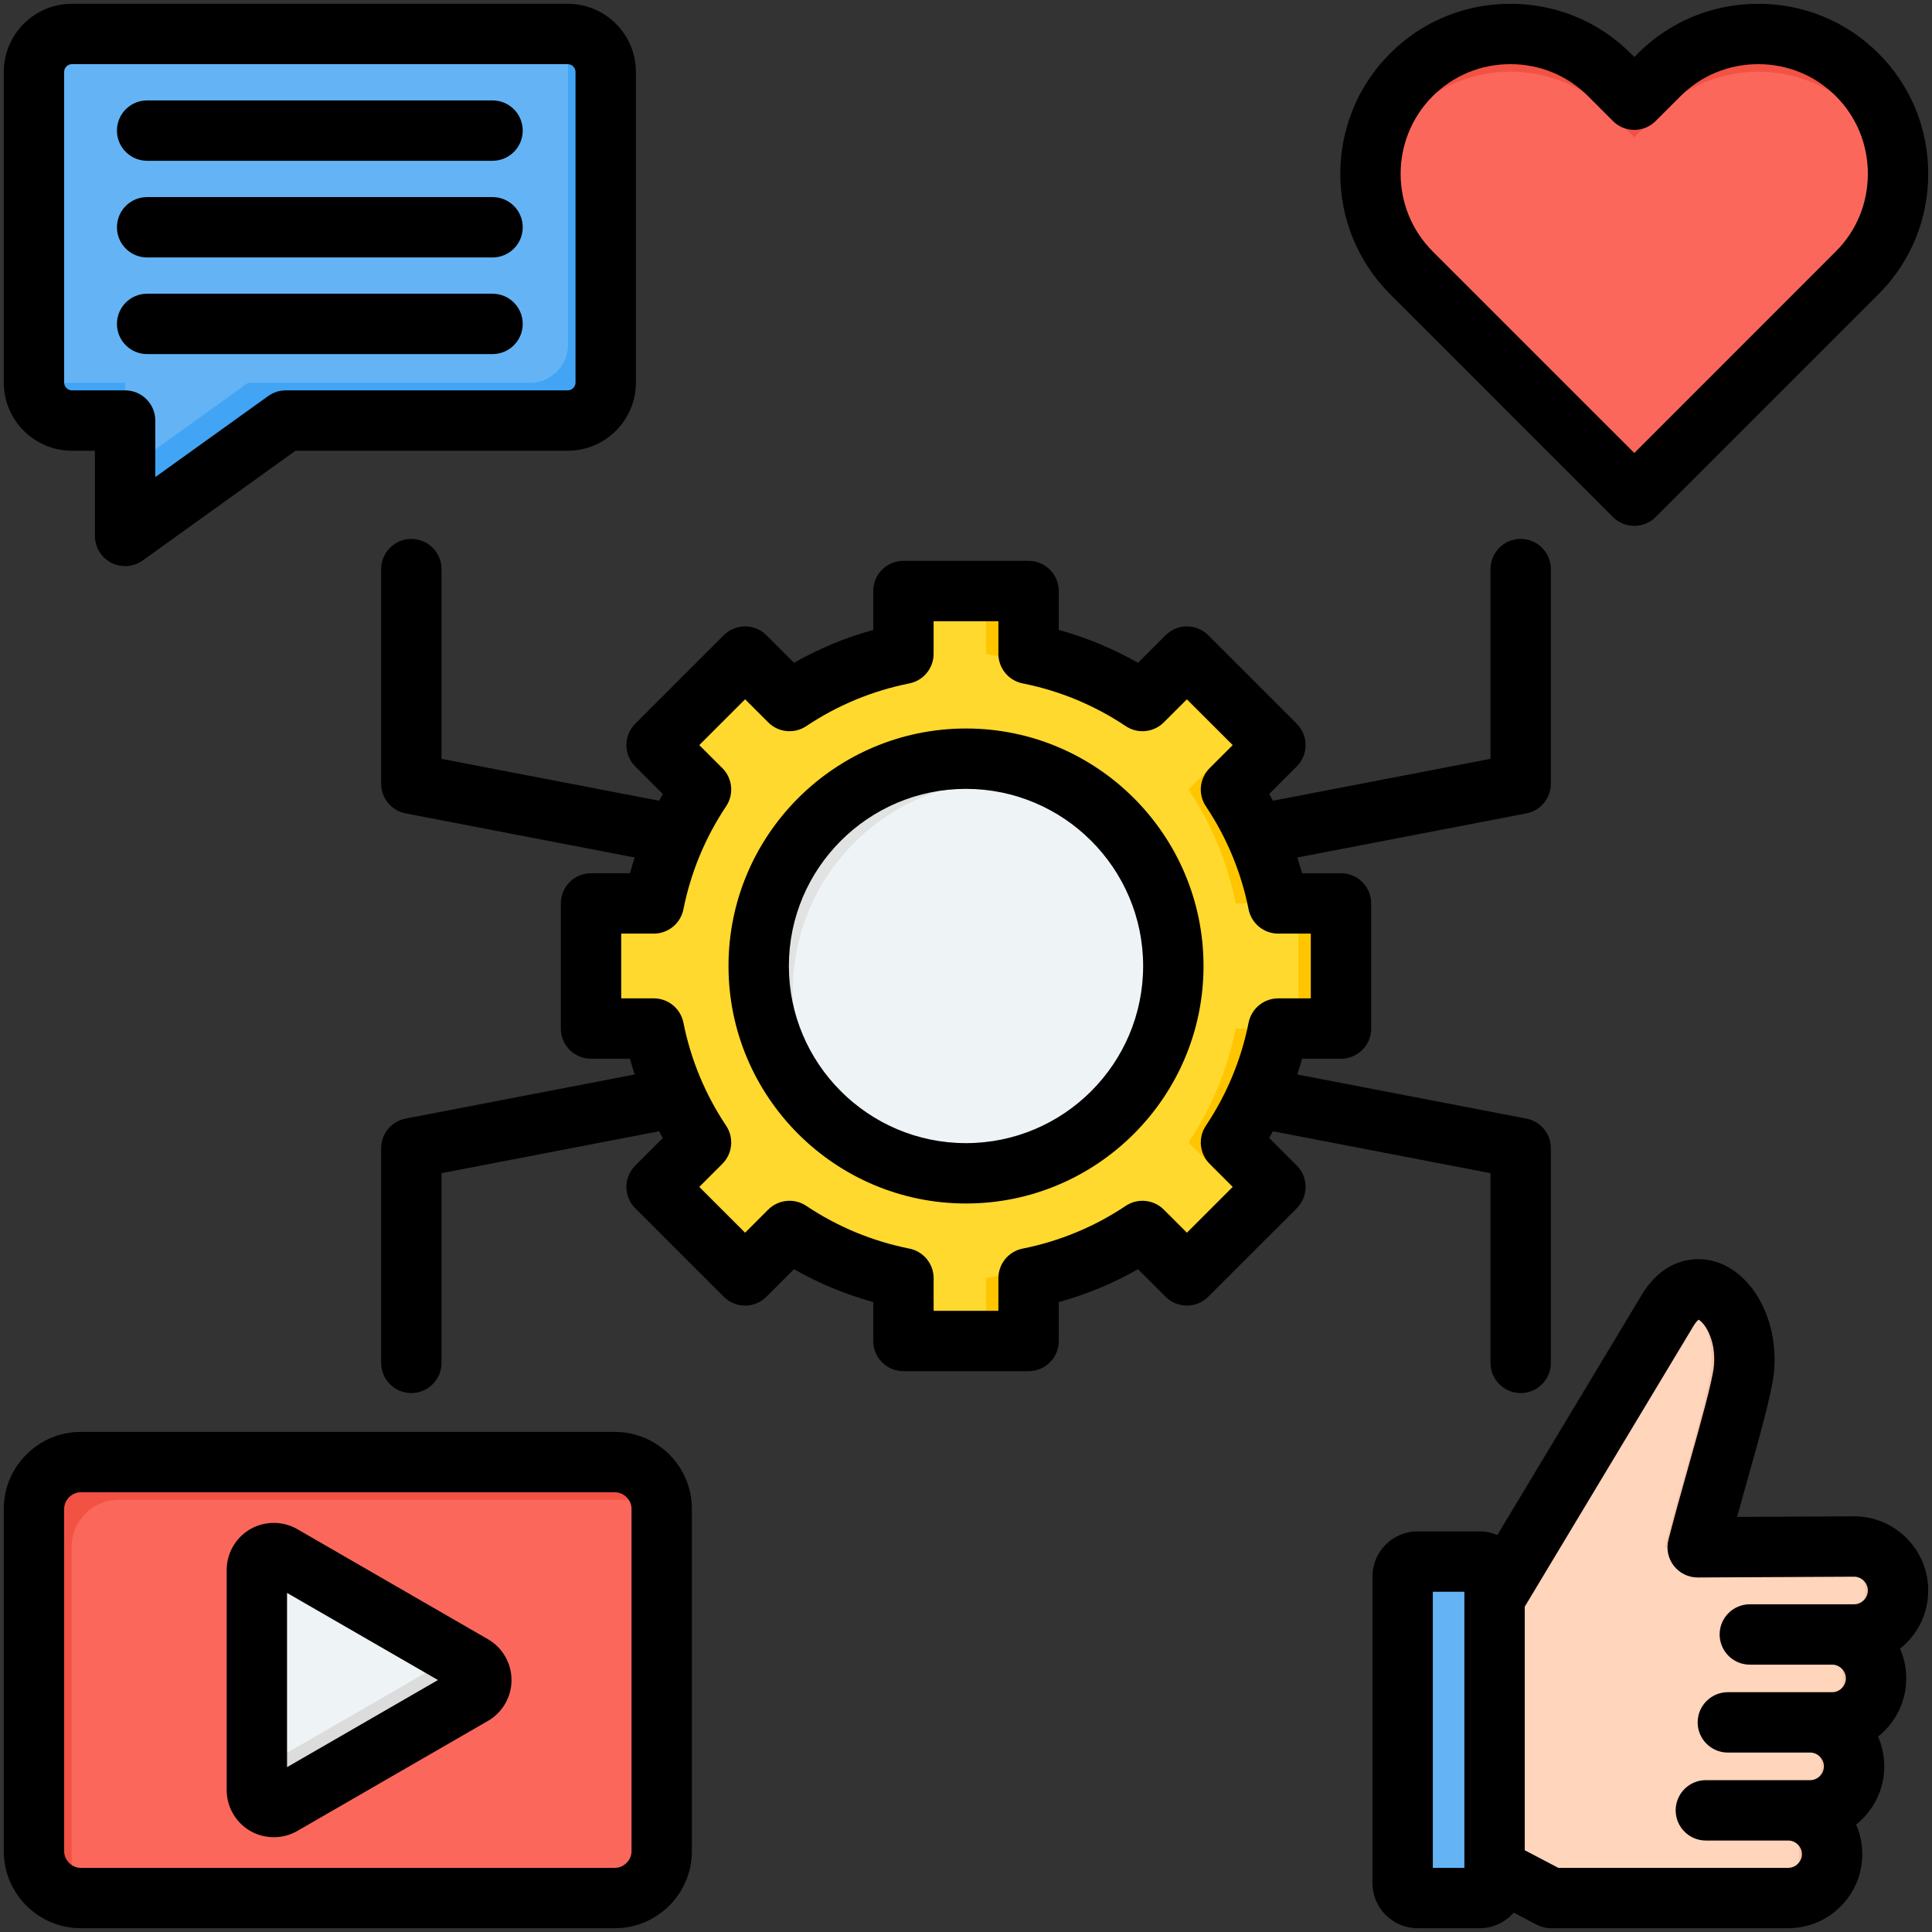 <svg width="200" height="200" viewBox="0 0 200 200" fill="none" xmlns="http://www.w3.org/2000/svg">
<rect x="0" y="0" width="200" height="200" fill="#333333" stroke="none"/>
<g clip-path="url(#clip0_2037_83)">
<path fill-rule="evenodd" clip-rule="evenodd" d="M153.042 168.237L151.837 191.912L160.547 196.484H185.119C187.616 196.484 189.658 194.442 189.658 191.946C189.658 189.45 187.616 187.407 185.119 187.407H187.395C189.891 187.407 191.934 185.359 191.934 182.855C191.934 180.351 189.892 178.302 187.395 178.302H189.671C192.167 178.302 194.209 176.254 194.209 173.75C194.209 171.246 192.167 169.198 189.671 169.198H191.946C194.442 169.198 196.485 167.149 196.485 164.645C196.485 162.141 194.442 160.093 191.946 160.093L175.742 160.175C177.469 153.448 180.27 144.545 180.533 141.707C181.141 135.157 175.717 130.521 172.621 135.67L153.042 168.237Z" fill="#FFD5BC"/>
<path fill-rule="evenodd" clip-rule="evenodd" d="M181.709 196.484H185.119C187.615 196.484 189.658 194.442 189.658 191.946C189.658 189.45 187.615 187.407 185.119 187.407H187.395C189.891 187.407 191.933 185.359 191.933 182.855C191.933 180.351 189.891 178.302 187.395 178.302H189.67C192.166 178.302 194.209 176.254 194.209 173.75C194.209 171.246 192.166 169.198 189.67 169.198H191.946C194.442 169.198 196.484 167.149 196.484 164.645C196.484 162.141 194.442 160.093 191.946 160.093L188.906 160.108C191.231 160.299 193.075 162.266 193.075 164.645C193.075 167.149 191.032 169.198 188.536 169.198H186.26C188.757 169.198 190.799 171.246 190.799 173.75C190.799 176.254 188.756 178.302 186.26 178.302C185.758 178.302 184.486 178.302 183.985 178.302C186.481 178.302 188.523 180.351 188.523 182.855C188.523 185.358 186.481 187.407 183.985 187.407C183.408 187.407 182.286 187.407 181.709 187.407C184.205 187.407 186.248 189.45 186.248 191.946C186.248 194.442 184.206 196.484 181.709 196.484ZM175.746 160.158C177.473 153.433 180.269 144.543 180.533 141.707C181.05 136.131 177.195 131.943 174.128 133.999C176.01 135.172 177.452 138.158 177.123 141.707C176.86 144.546 174.059 153.448 172.332 160.175L175.746 160.158Z" fill="#F8C5A9"/>
<path fill-rule="evenodd" clip-rule="evenodd" d="M146.751 196.484H153.165C154.018 196.484 154.716 195.786 154.716 194.933V163.204C154.716 162.351 154.018 161.653 153.165 161.653H146.751C145.898 161.653 145.2 162.351 145.2 163.204V194.933C145.2 195.786 145.898 196.484 146.751 196.484Z" fill="#64B4F5"/>
<path fill-rule="evenodd" clip-rule="evenodd" d="M146.751 196.484H153.165C154.018 196.484 154.716 195.786 154.716 194.933V163.204C154.716 162.351 154.018 161.653 153.165 161.653H152.209V192.563C152.209 193.416 151.511 194.114 150.658 194.114H145.2V194.933C145.2 195.786 145.898 196.484 146.751 196.484Z" fill="#42A4F4"/>
<path fill-rule="evenodd" clip-rule="evenodd" d="M63.647 151.355H8.368C5.699 151.355 3.516 153.539 3.516 156.207V191.632C3.516 194.301 5.699 196.484 8.368 196.484H63.647C66.316 196.484 68.5 194.301 68.5 191.632V156.208C68.5 153.539 66.316 151.355 63.647 151.355Z" fill="#FB685B"/>
<path fill-rule="evenodd" clip-rule="evenodd" d="M63.647 151.355H8.368C5.699 151.355 3.516 153.539 3.516 156.207V191.632C3.516 194.005 5.242 195.994 7.5 196.406C7.449 196.124 7.422 195.834 7.422 195.538V160.114C7.422 157.444 9.605 155.261 12.274 155.261H67.553C67.849 155.261 68.139 155.288 68.421 155.34C68.009 153.081 66.02 151.355 63.647 151.355Z" fill="#F25244"/>
<path fill-rule="evenodd" clip-rule="evenodd" d="M48.95 175.442L29.227 186.829C28.051 187.508 26.589 186.665 26.589 185.307V162.533C26.589 161.175 28.051 160.331 29.227 161.01L48.95 172.397C50.119 173.072 50.119 174.767 48.95 175.442Z" fill="#EEF3F6"/>
<path fill-rule="evenodd" clip-rule="evenodd" d="M48.95 175.443L29.227 186.829C28.051 187.509 26.589 186.665 26.589 185.307V183.256L45.868 172.126C46.292 171.881 46.562 171.502 46.679 171.086L48.95 172.397C50.119 173.072 50.119 174.768 48.95 175.443Z" fill="#DCDCDC"/>
<path fill-rule="evenodd" clip-rule="evenodd" d="M7.444 3.516H58.774C60.938 3.516 62.702 5.28 62.702 7.444V39.608C62.702 41.772 60.938 43.536 58.774 43.536H29.584L12.95 55.479V43.536H7.444C5.28 43.536 3.516 41.772 3.516 39.608V7.444C3.516 5.28 5.28 3.516 7.444 3.516Z" fill="#64B4F5"/>
<path fill-rule="evenodd" clip-rule="evenodd" d="M58.796 3.516C60.95 3.528 62.702 5.288 62.702 7.444V39.608C62.702 41.772 60.938 43.536 58.774 43.536H29.584L12.95 55.479V48.769L25.677 39.63H54.868C57.032 39.63 58.796 37.865 58.796 35.702V3.538L58.796 3.516ZM12.951 43.536V39.63H3.538L3.516 39.63C3.528 41.784 5.288 43.536 7.444 43.536H12.951Z" fill="#42A4F4"/>
<path fill-rule="evenodd" clip-rule="evenodd" d="M171.761 7.743C177.387 2.117 186.611 2.098 192.257 7.743C197.893 13.38 197.894 22.602 192.257 28.239C184.565 35.931 176.874 43.623 169.182 51.315C161.49 43.623 153.799 35.931 146.107 28.239C140.47 22.603 140.47 13.38 146.107 7.743C151.743 2.107 160.966 2.106 166.603 7.743L169.182 10.322L171.761 7.743Z" fill="#FB685B"/>
<path fill-rule="evenodd" clip-rule="evenodd" d="M171.761 7.743C177.387 2.117 186.611 2.098 192.257 7.743C195.57 11.057 196.935 15.609 196.353 19.945C195.945 16.905 194.58 13.973 192.257 11.649C186.611 6.004 177.387 6.023 171.761 11.649L169.182 14.228L166.603 11.649C160.966 6.013 151.743 6.013 146.107 11.65C143.784 13.973 142.419 16.905 142.011 19.945C141.429 15.609 142.793 11.057 146.107 7.743C151.743 2.107 160.966 2.106 166.603 7.743L169.182 10.322L171.761 7.743Z" fill="#F25244"/>
<path fill-rule="evenodd" clip-rule="evenodd" d="M93.522 61.181H106.478V67.682C110.767 68.537 114.756 70.225 118.27 72.569L122.868 67.97L132.029 77.132L127.43 81.73C129.775 85.243 131.462 89.233 132.318 93.522H138.818V106.477H132.318C131.463 110.767 129.775 114.755 127.43 118.269L132.029 122.868L122.868 132.029L118.27 127.43C114.757 129.775 110.767 131.462 106.478 132.318V138.818H93.522V132.318C89.232 131.463 85.243 129.776 81.73 127.431L77.132 132.029L67.971 122.868L72.569 118.269C70.224 114.756 68.537 110.767 67.682 106.477H61.182V93.522H67.682C68.537 89.232 70.225 85.244 72.569 81.73L67.97 77.132L77.132 67.971L81.731 72.569C85.244 70.225 89.233 68.538 93.522 67.682V61.181H93.522Z" fill="#FFD92D"/>
<path fill-rule="evenodd" clip-rule="evenodd" d="M102.076 67.678C107.434 68.746 112.323 71.113 116.403 74.436L118.27 72.569C114.757 70.225 110.767 68.537 106.478 67.682V61.181H102.076V67.678H102.076ZM123.032 81.728C125.377 85.241 127.064 89.232 127.92 93.522H132.317C131.462 89.233 129.775 85.244 127.43 81.731L132.029 77.132L122.868 67.971L120.569 70.27L127.628 77.132L123.032 81.728ZM127.92 106.478C127.065 110.768 125.376 114.758 123.032 118.272L127.628 122.868L120.667 129.828L122.868 132.029L132.029 122.868L127.43 118.269C129.775 114.756 131.462 110.767 132.317 106.477H127.92V106.478ZM116.402 125.563C112.323 128.887 107.433 131.253 102.076 132.321V138.818H106.477V132.318C110.766 131.463 114.756 129.776 118.269 127.431L116.402 125.563ZM134.416 106.478H138.818V93.522H134.416V106.478Z" fill="#FFC600"/>
<path d="M120.163 108.359C124.769 97.247 119.495 84.506 108.383 79.9C97.271 75.294 84.53 80.568 79.924 91.68C75.318 102.792 80.592 115.533 91.704 120.139C102.815 124.745 115.557 119.471 120.163 108.359Z" fill="#EEF3F6"/>
<path fill-rule="evenodd" clip-rule="evenodd" d="M100 78.226C105.393 78.226 110.326 80.187 114.129 83.434C111.065 81.787 107.561 80.852 103.838 80.852C91.812 80.852 82.064 90.6 82.064 102.626C82.064 109.259 85.03 115.198 89.708 119.192C82.873 115.519 78.226 108.303 78.226 100C78.226 87.974 87.974 78.226 100 78.226Z" fill="#E1E2E2"/>
<path fill-rule="evenodd" clip-rule="evenodd" d="M100 118.336C89.889 118.336 81.664 110.109 81.664 100C81.664 89.891 89.89 81.664 100 81.664C110.111 81.664 118.337 89.891 118.337 100C118.337 110.109 110.111 118.336 100 118.336ZM100 75.414C86.443 75.414 75.414 86.44 75.414 100C75.414 113.558 86.443 124.585 100 124.585C113.558 124.585 124.588 113.558 124.588 100C124.588 86.44 113.558 75.414 100 75.414ZM122.869 127.609L127.61 122.868L125.221 120.48C124.168 119.425 124.004 117.773 124.831 116.535C127.004 113.282 128.492 109.691 129.254 105.867C129.545 104.406 130.828 103.351 132.319 103.351H135.694V96.647H132.319C130.829 96.647 129.545 95.593 129.254 94.133C128.49 90.309 127.003 86.718 124.831 83.463C124.005 82.225 124.168 80.573 125.221 79.519L127.61 77.132L122.869 72.391L120.479 74.776C119.426 75.832 117.775 75.996 116.536 75.168C113.281 72.996 109.692 71.506 105.867 70.746C104.406 70.457 103.353 69.171 103.353 67.684V64.307H96.647V67.684C96.647 69.171 95.595 70.456 94.134 70.746C90.307 71.512 86.718 72.996 83.466 75.168C82.226 75.996 80.575 75.832 79.521 74.776L77.132 72.391L72.39 77.132L74.779 79.519C75.833 80.573 75.996 82.225 75.169 83.463C72.997 86.718 71.51 90.309 70.747 94.133C70.456 95.593 69.173 96.647 67.683 96.647H64.308V103.351H67.683C69.173 103.351 70.456 104.406 70.747 105.867C71.51 109.691 72.998 113.282 75.169 116.535C75.996 117.773 75.833 119.425 74.779 120.48L72.39 122.868L77.132 127.609L79.521 125.222C80.575 124.168 82.226 124.002 83.465 124.831C86.72 127.003 90.31 128.491 94.134 129.254C95.595 129.541 96.648 130.827 96.648 132.315V135.694H103.353V132.315C103.353 130.827 104.406 129.541 105.868 129.254C109.693 128.491 113.283 127.003 116.536 124.831C117.775 124.002 119.427 124.168 120.48 125.222L122.869 127.609ZM131.387 117.804C131.518 117.577 131.643 117.343 131.769 117.109L154.295 121.446V141.086C154.295 142.812 155.693 144.21 157.42 144.21C159.146 144.21 160.545 142.812 160.545 141.086V118.867C160.545 117.367 159.482 116.082 158.01 115.796L134.294 111.23C134.47 110.692 134.638 110.152 134.788 109.601H138.819C140.545 109.601 141.944 108.203 141.944 106.477V93.523C141.944 91.797 140.545 90.398 138.819 90.398H134.788C134.637 89.848 134.47 89.309 134.293 88.769L158.01 84.203C159.482 83.919 160.545 82.633 160.545 81.132V58.914C160.545 57.188 159.146 55.788 157.42 55.788C155.693 55.788 154.295 57.188 154.295 58.914V78.554L131.769 82.891C131.643 82.657 131.518 82.421 131.387 82.194L134.24 79.339C135.46 78.121 135.46 76.141 134.24 74.922L125.079 65.761C124.493 65.175 123.698 64.844 122.869 64.844C122.04 64.844 121.245 65.176 120.659 65.761L117.807 68.613C115.217 67.141 112.472 66.001 109.603 65.21V61.184C109.603 59.457 108.204 58.059 106.478 58.059H93.523C91.797 58.059 90.398 59.457 90.398 61.184V65.21C87.529 66.001 84.783 67.141 82.194 68.613L79.342 65.761C78.122 64.54 76.143 64.54 74.922 65.761L65.761 74.922C65.175 75.508 64.845 76.3 64.845 77.132C64.845 77.961 65.175 78.754 65.761 79.34L68.613 82.195C68.482 82.421 68.357 82.657 68.231 82.891L45.706 78.555V58.914C45.706 57.188 44.306 55.788 42.581 55.788C40.856 55.788 39.456 57.188 39.456 58.914V81.132C39.456 82.633 40.52 83.919 41.99 84.202L65.706 88.769C65.53 89.309 65.362 89.848 65.212 90.397H61.182C59.456 90.397 58.057 91.797 58.057 93.523V106.477C58.057 108.203 59.456 109.601 61.182 109.601H65.212C65.363 110.152 65.53 110.691 65.706 111.229L41.99 115.796C40.52 116.081 39.456 117.367 39.456 118.866V141.086C39.456 142.812 40.856 144.21 42.581 144.21C44.306 144.21 45.706 142.812 45.706 141.086V121.445L68.231 117.109C68.357 117.343 68.482 117.577 68.613 117.809L65.761 120.661C65.176 121.246 64.846 122.038 64.846 122.867C64.846 123.698 65.176 124.492 65.761 125.078L74.922 134.237C76.143 135.46 78.122 135.46 79.341 134.237L82.194 131.387C84.784 132.863 87.529 133.999 90.398 134.789V138.82C90.398 140.542 91.797 141.944 93.523 141.944H106.478C108.204 141.944 109.603 140.542 109.603 138.82V134.789C112.473 133.999 115.217 132.863 117.807 131.387L120.659 134.237C121.245 134.824 122.04 135.156 122.869 135.156C123.697 135.156 124.493 134.824 125.078 134.237L134.24 125.078C135.46 123.858 135.46 121.878 134.24 120.661L131.387 117.804ZM29.715 182.936V164.898L45.338 173.917L29.715 182.936ZM50.513 169.692L30.79 158.304C29.281 157.432 27.41 157.432 25.904 158.3C24.4 159.168 23.465 160.792 23.465 162.531V185.305C23.465 187.046 24.4 188.667 25.905 189.538C26.657 189.973 27.5 190.187 28.344 190.187C29.188 190.187 30.035 189.973 30.789 189.534L50.513 178.148H50.513C52.018 177.281 52.953 175.66 52.953 173.917C52.952 172.18 52.017 170.557 50.513 169.692ZM65.375 191.633V156.206C65.375 155.268 64.584 154.48 63.647 154.48H8.369C7.432 154.48 6.641 155.268 6.641 156.206V191.633C6.641 192.567 7.432 193.359 8.369 193.359H63.647C64.584 193.359 65.375 192.567 65.375 191.633ZM63.647 148.23H8.369C3.969 148.23 0.391 151.809 0.391 156.206V191.633C0.391 196.032 3.97 199.609 8.369 199.609H63.647C68.046 199.609 71.625 196.032 71.625 191.633V156.206C71.625 151.809 68.046 148.23 63.647 148.23ZM12.106 33.53C12.106 31.804 13.505 30.406 15.231 30.406H50.988C52.713 30.406 54.113 31.804 54.113 33.53C54.113 35.258 52.713 36.656 50.988 36.656H15.231C13.505 36.656 12.106 35.258 12.106 33.53ZM12.106 13.52C12.106 11.793 13.505 10.394 15.231 10.394H50.988C52.713 10.394 54.113 11.794 54.113 13.52C54.113 15.246 52.713 16.644 50.988 16.644H15.231C13.505 16.644 12.106 15.245 12.106 13.52ZM12.106 23.527C12.106 21.8 13.505 20.402 15.231 20.402H50.988C52.713 20.402 54.113 21.8 54.113 23.527C54.113 25.253 52.713 26.652 50.988 26.652H15.231C13.505 26.652 12.106 25.253 12.106 23.527ZM6.641 7.444V39.609C6.641 40.044 7.009 40.41 7.445 40.41H12.951C14.677 40.41 16.076 41.812 16.076 43.534V49.387L27.762 41C28.293 40.616 28.931 40.41 29.585 40.41H58.775C59.21 40.41 59.578 40.044 59.578 39.609V7.444C59.578 7.007 59.21 6.641 58.775 6.641H7.445C7.009 6.641 6.641 7.008 6.641 7.444ZM7.445 46.66C3.556 46.66 0.391 43.496 0.391 39.609V7.444C0.391 3.554 3.556 0.391 7.445 0.391H58.774C62.664 0.391 65.827 3.554 65.827 7.444V39.609C65.827 43.496 62.664 46.66 58.774 46.66H30.59L14.774 58.019C14.232 58.406 13.594 58.605 12.951 58.605C12.463 58.605 11.974 58.492 11.525 58.262C10.482 57.726 9.826 56.652 9.826 55.48V46.66H7.445ZM148.317 9.953C150.453 7.816 153.308 6.641 156.356 6.641C159.403 6.641 162.258 7.816 164.394 9.953L166.972 12.53C168.192 13.753 170.171 13.753 171.391 12.53L173.97 9.953H173.971C176.104 7.82 178.958 6.645 182.004 6.641H182.012C185.059 6.641 187.912 7.816 190.047 9.953C192.184 12.09 193.359 14.941 193.359 17.992C193.359 21.039 192.184 23.894 190.047 26.027L169.183 46.895L148.317 26.031C143.885 21.597 143.885 14.387 148.317 9.953ZM166.973 53.524C167.558 54.108 168.354 54.441 169.183 54.441C170.011 54.441 170.807 54.108 171.392 53.524L194.468 30.448C197.784 27.133 199.609 22.708 199.609 17.992C199.609 13.273 197.784 8.852 194.466 5.534C191.15 2.218 186.727 0.391 182.012 0.391C182.008 0.391 182.004 0.391 182 0.391C177.286 0.395 172.865 2.218 169.553 5.534L169.183 5.902L168.813 5.534C165.497 2.218 161.072 0.391 156.356 0.391C151.638 0.391 147.214 2.218 143.898 5.534C137.029 12.401 137.029 23.577 143.898 30.448L166.973 53.524ZM191.946 166.074H181.142C179.416 166.074 178.017 167.472 178.017 169.2C178.017 170.922 179.416 172.324 181.142 172.324H189.672C190.438 172.324 191.084 172.976 191.084 173.75C191.084 174.523 190.438 175.175 189.672 175.175H178.867C177.141 175.175 175.742 176.577 175.742 178.3C175.742 180.027 177.141 181.425 178.867 181.425H187.396C188.161 181.425 188.809 182.081 188.809 182.855C188.809 183.629 188.161 184.281 187.396 184.281H176.59C174.865 184.281 173.465 185.679 173.465 187.405C173.465 189.133 174.865 190.531 176.59 190.531H185.119C185.886 190.531 186.534 191.18 186.534 191.944C186.534 192.711 185.886 193.359 185.119 193.359H161.318L157.841 191.535V166.321L175.3 137.28C175.545 136.871 175.74 136.691 175.836 136.617C176.38 136.878 177.684 138.586 177.421 141.417C177.278 142.961 175.977 147.588 174.828 151.67C174.097 154.273 173.34 156.964 172.715 159.398C172.474 160.336 172.681 161.332 173.277 162.096C173.869 162.855 174.779 163.3 175.742 163.3H175.757L191.946 163.219C192.712 163.219 193.359 163.871 193.359 164.645C193.359 165.418 192.713 166.074 191.946 166.074ZM148.325 164.777H151.591V193.359H148.325V164.777ZM199.609 164.645C199.609 167.085 198.467 169.263 196.691 170.672C197.104 171.613 197.334 172.656 197.334 173.75C197.334 176.191 196.192 178.368 194.415 179.774C194.829 180.719 195.059 181.761 195.059 182.855C195.059 185.293 193.917 187.468 192.143 188.879C192.554 189.816 192.784 190.855 192.784 191.944C192.784 196.172 189.345 199.609 185.119 199.609H160.548C160.041 199.609 159.543 199.484 159.095 199.25L156.695 197.991C155.837 198.979 154.574 199.609 153.165 199.609H146.752C144.174 199.609 142.075 197.511 142.075 194.933V163.203C142.075 160.624 144.174 158.526 146.752 158.526H153.165C153.818 158.526 154.44 158.663 155.006 158.905L169.943 134.057C172.15 130.39 175.403 129.889 177.712 130.648C181.577 131.917 184.127 136.795 183.645 141.995C183.45 144.104 182.243 148.393 180.846 153.363C180.504 154.577 180.156 155.814 179.821 157.03L191.932 156.968C196.172 156.968 199.609 160.413 199.609 164.645Z" fill="black"/>
</g>
<defs>
<clipPath id="clip0_2037_83">
<rect width="200" height="200" fill="white"/>
</clipPath>
</defs>
</svg>
